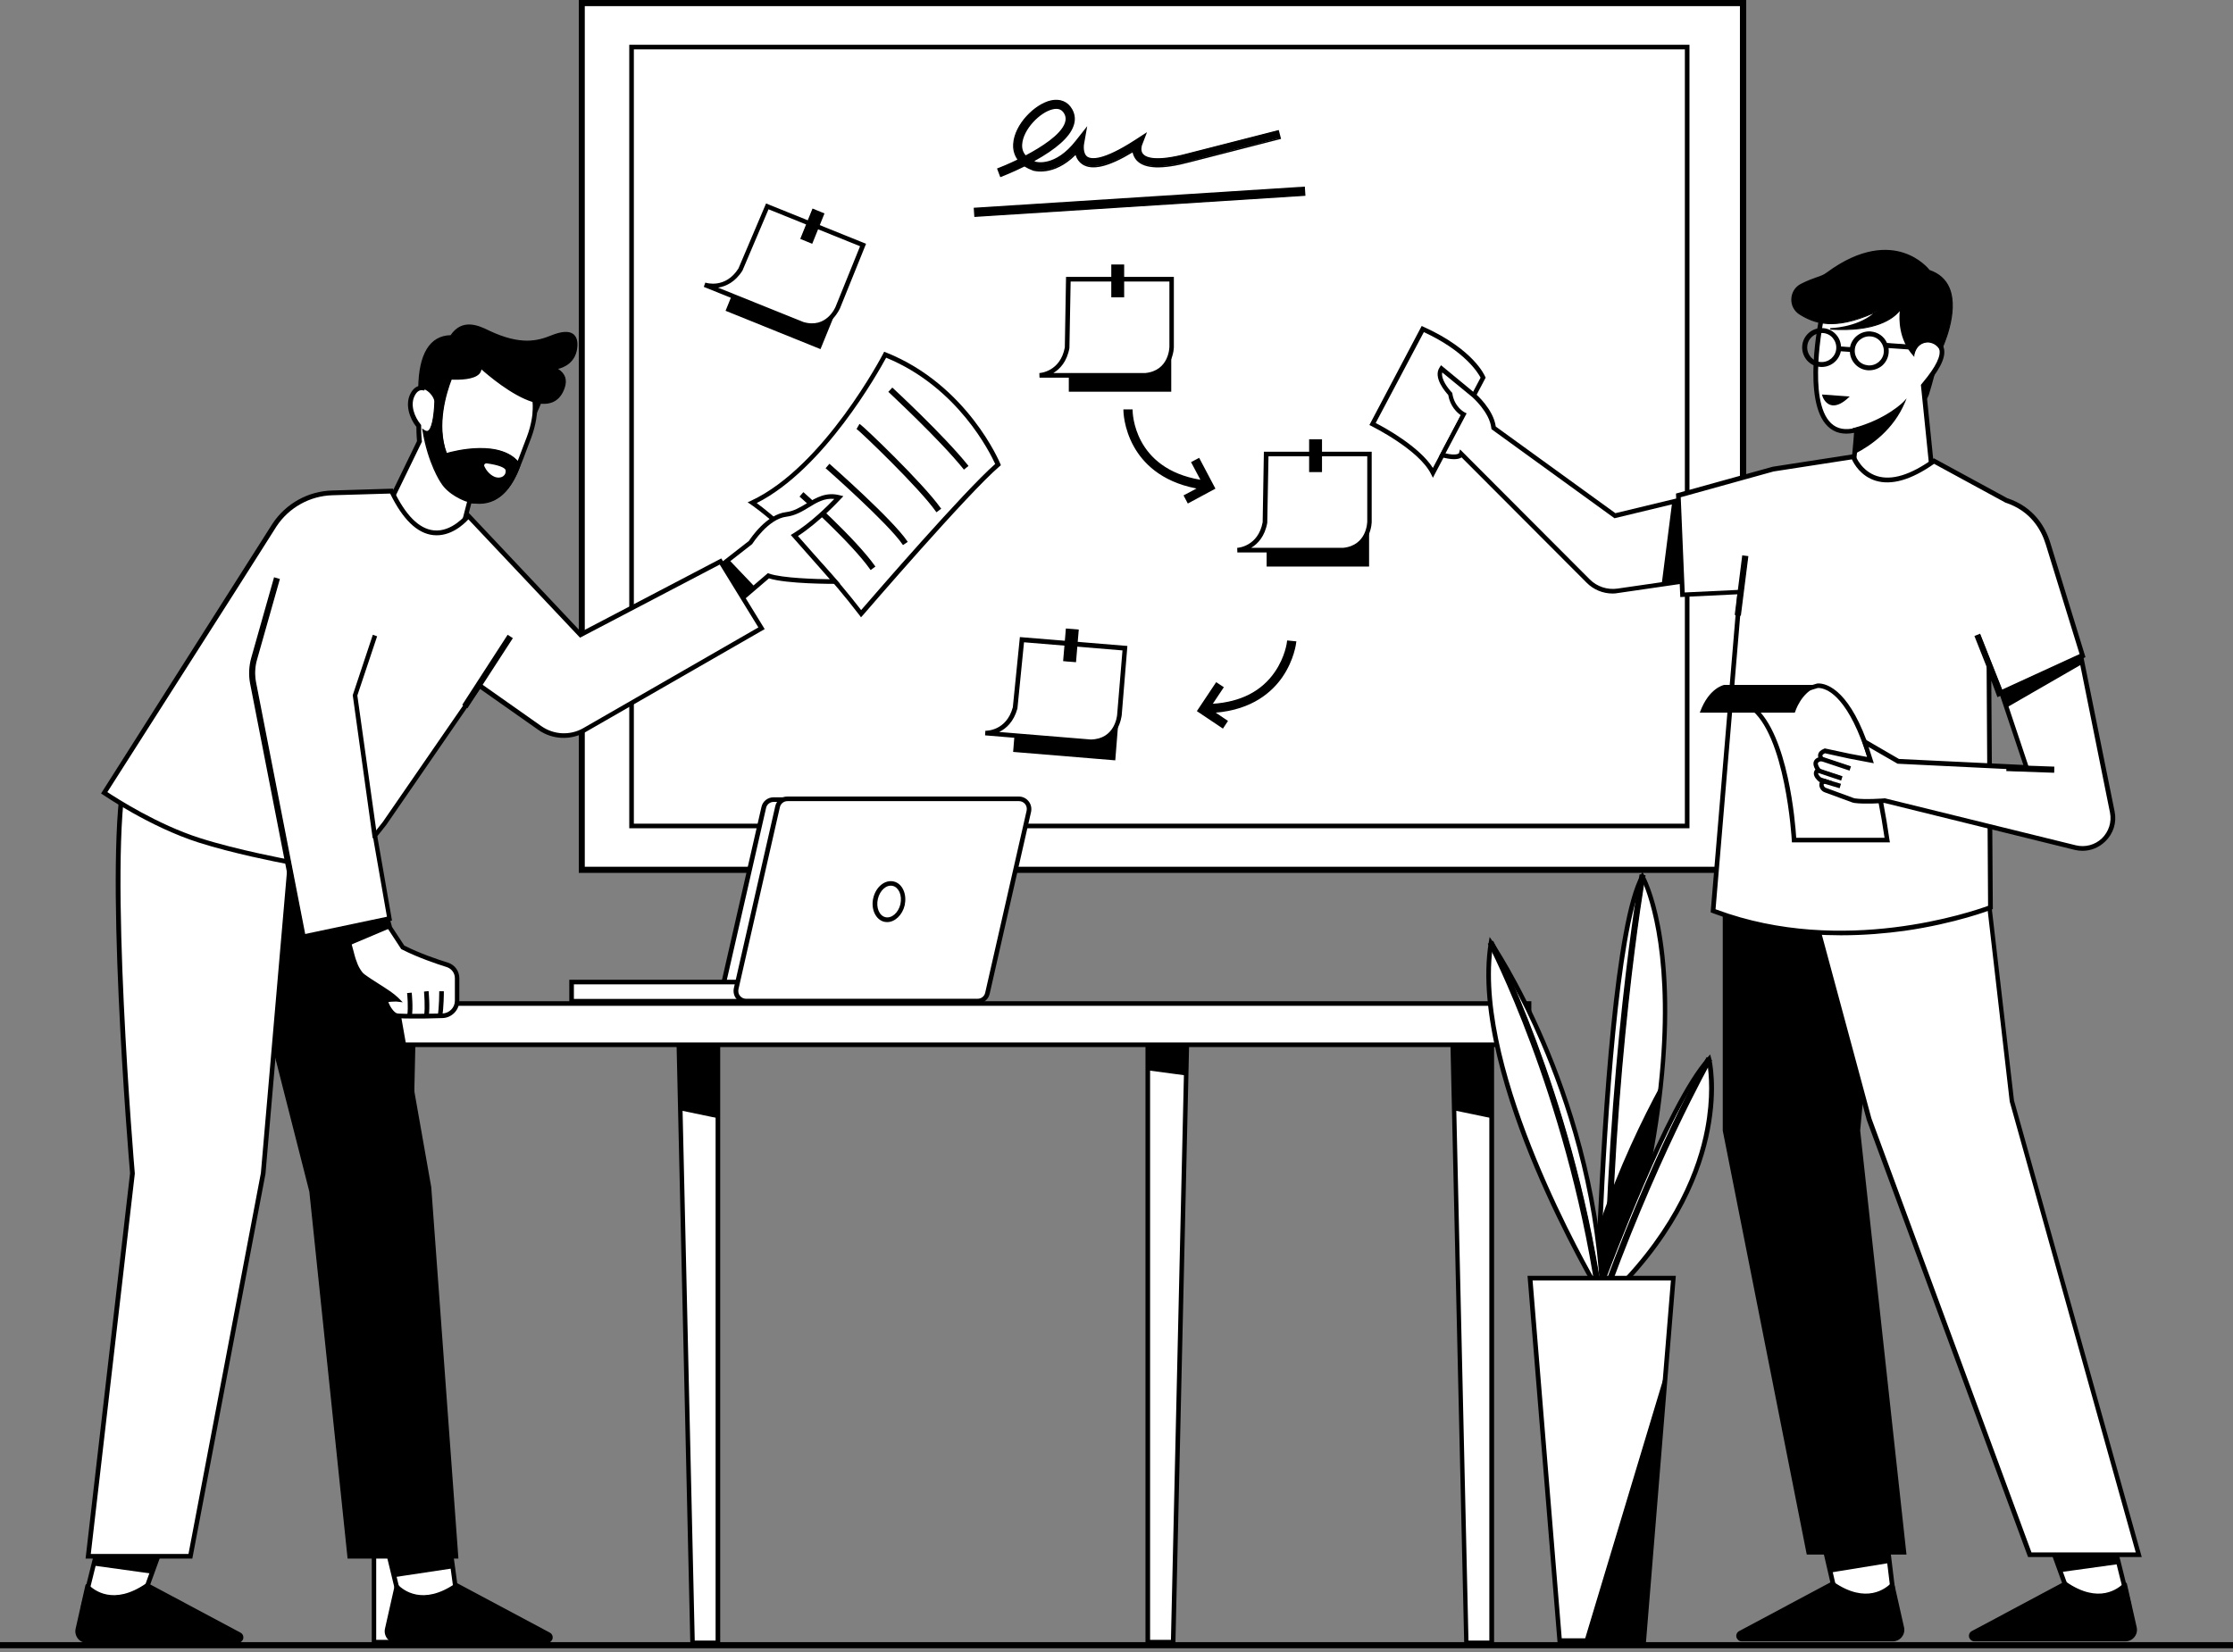 <svg width="450" height="333" viewBox="0 0 450 333" fill="none" xmlns="http://www.w3.org/2000/svg">
<rect x="0" y="0" width="450" height="333" fill="#808080" stroke="none"/>
<path d="M351.253 0.618H117.229V175.333H351.253V0.618Z" fill="white"/>
<path d="M351.748 175.797H116.796V0.155H351.748V175.797ZM117.692 174.87H350.79V1.082H117.692V174.87Z" fill="black"/>
<path d="M351.439 175.488H117.105V0.464H351.439V175.488ZM117.383 175.179H351.099V0.773H117.383V175.179Z" fill="white"/>
<path d="M351.903 175.951H116.642V0H351.903V175.951ZM117.847 174.715H350.635V1.236H117.847V174.715Z" fill="black"/>
<path d="M340.004 9.457H127.273V166.463H340.004V9.457Z" fill="white"/>
<path d="M340.467 166.957H126.81V9.025H340.467V166.957ZM127.737 166.03H339.54V9.952H127.737V166.03Z" fill="black"/>
<path d="M201.666 35.481L201.109 34.028C202.098 33.657 203.613 33.008 205.251 32.205C204.386 31.061 204.262 29.825 204.293 28.991C204.509 25.096 208.558 21.078 211.772 20.337C213.596 19.935 215.11 20.553 215.945 22.037C216.532 23.087 216.625 24.2 216.192 25.375C215.203 28.063 211.525 30.598 208.094 32.452C208.28 32.545 208.496 32.638 208.712 32.699C208.991 32.792 212.761 33.75 216.934 28.434L218.85 25.993L218.293 29.052C218.293 29.083 217.984 30.969 219.066 31.679C219.901 32.236 222.311 32.545 228.864 28.28L230.842 26.982L229.976 29.207C229.976 29.207 229.543 30.381 230.254 31.123C230.903 31.834 232.912 32.73 239.372 31L257.576 26.333L257.947 27.816L239.743 32.483C234.149 33.967 230.656 33.874 229.08 32.112C228.585 31.556 228.369 30.938 228.307 30.381C223.393 33.379 220.055 34.183 218.139 32.916C217.335 32.39 216.964 31.587 216.779 30.845C212.328 35.419 208.372 34.214 208.187 34.152C207.476 33.905 206.92 33.596 206.425 33.286C203.953 34.615 201.882 35.419 201.666 35.481ZM212.854 21.789C212.638 21.789 212.39 21.82 212.112 21.882C209.516 22.469 206.024 25.993 205.838 29.114C205.776 30.072 206.054 30.876 206.673 31.525C210.165 29.701 213.874 27.229 214.739 24.911C215.017 24.169 214.956 23.489 214.585 22.84C214.214 22.129 213.627 21.789 212.854 21.789Z" fill="black"/>
<path d="M201.573 35.697L200.924 33.966L201.078 33.905C201.635 33.688 203.118 33.101 205.034 32.174C204.231 31.03 204.107 29.825 204.169 29.021C204.416 25.065 208.496 20.986 211.741 20.244C213.626 19.811 215.203 20.46 216.068 22.006C216.686 23.087 216.779 24.262 216.315 25.467C215.512 27.692 212.854 30.041 208.434 32.483C208.527 32.514 208.65 32.576 208.743 32.606C208.898 32.637 212.637 33.657 216.779 28.372L219.097 25.436L218.448 29.114C218.448 29.145 218.17 30.907 219.128 31.587C219.931 32.112 222.28 32.39 228.771 28.187L231.15 26.642L230.131 29.299C230.131 29.299 229.76 30.381 230.378 31.061C230.996 31.741 232.974 32.606 239.341 30.907L257.699 26.209L258.163 28.001L239.835 32.699C234.179 34.214 230.625 34.09 229.018 32.297C228.616 31.834 228.369 31.308 228.245 30.721C223.393 33.657 220.086 34.43 218.108 33.132C217.459 32.699 216.995 32.05 216.748 31.247C212.297 35.666 208.341 34.43 208.187 34.399C207.538 34.152 206.951 33.874 206.456 33.565C203.953 34.801 201.944 35.574 201.727 35.666L201.573 35.697ZM201.326 34.121L201.758 35.264C202.315 35.048 204.169 34.306 206.394 33.194L206.487 33.163L206.549 33.225C207.043 33.565 207.63 33.843 208.28 34.09C208.434 34.152 212.328 35.326 216.717 30.845L216.902 30.628L216.964 30.907C217.181 31.772 217.613 32.452 218.262 32.885C220.117 34.121 223.393 33.286 228.245 30.35L228.462 30.227L228.492 30.474C228.554 31.123 228.802 31.679 229.234 32.112C230.749 33.812 234.179 33.905 239.743 32.421L257.792 27.816L257.483 26.611L239.433 31.216C232.912 32.947 230.841 32.019 230.161 31.277C229.389 30.443 229.852 29.207 229.852 29.176L230.532 27.414L228.925 28.434C222.28 32.73 219.839 32.421 218.942 31.834C217.768 31.061 218.108 29.083 218.108 29.052L218.541 26.611L216.995 28.558C212.792 33.905 209.021 33.008 208.62 32.885C208.403 32.792 208.187 32.73 207.97 32.637L207.692 32.514L207.97 32.359C212.421 29.948 215.203 27.507 215.975 25.343C216.377 24.231 216.315 23.149 215.728 22.129C214.924 20.707 213.472 20.089 211.741 20.491C208.589 21.202 204.633 25.158 204.385 28.991C204.324 29.794 204.447 30.999 205.313 32.081L205.436 32.236L205.251 32.328C203.458 33.286 201.975 33.874 201.326 34.121ZM206.642 31.71L206.549 31.617C205.931 30.938 205.622 30.103 205.683 29.114C205.869 25.962 209.423 22.346 212.081 21.727C213.317 21.449 214.183 21.789 214.708 22.747C215.079 23.427 215.141 24.138 214.863 24.942C213.966 27.445 209.948 29.98 206.734 31.648L206.642 31.71ZM212.854 21.944C212.637 21.944 212.39 21.975 212.143 22.037C209.578 22.624 206.178 26.085 205.992 29.114C205.931 29.979 206.178 30.721 206.703 31.308C209.856 29.64 213.719 27.198 214.585 24.818C214.832 24.138 214.801 23.489 214.461 22.902C214.09 22.253 213.565 21.944 212.854 21.944Z" fill="black"/>
<path d="M262.86 37.826L196.42 42.052L196.518 43.594L262.958 39.368L262.86 37.826Z" fill="black"/>
<path d="M196.35 43.733L196.226 41.878L262.953 37.613L263.077 39.468L196.35 43.733ZM196.535 42.188L196.628 43.424L262.737 39.22L262.644 37.984L196.535 42.188Z" fill="black"/>
<path d="M215.542 72.507V78.812H235.879V67.438L216.995 67.685L215.542 72.507Z" fill="black"/>
<path d="M236.033 78.966H215.388V72.476L216.871 67.531L236.033 67.283V78.966ZM215.697 78.657H235.724V67.593L217.118 67.84L215.697 72.538V78.657Z" fill="black"/>
<path d="M215.295 56.281H236.126V69.849C236.126 69.849 236.126 75.165 230.81 75.659H209.516C209.516 75.659 214.121 75.412 215.079 70.096L215.295 56.281Z" fill="white"/>
<path d="M230.81 76.123H209.485L209.454 75.196C209.639 75.196 213.688 74.886 214.584 70.034L214.831 55.817H236.559V69.849C236.59 69.911 236.528 75.597 230.81 76.123ZM212.266 75.196H230.779C235.601 74.732 235.662 70.034 235.662 69.849V56.744H215.759L215.511 70.158C215.017 72.909 213.595 74.392 212.266 75.196Z" fill="black"/>
<path d="M226.39 53.468H224.103V59.773H226.39V53.468Z" fill="black"/>
<path d="M226.545 59.928H223.949V53.314H226.545V59.928ZM224.258 59.619H226.236V53.623H224.258V59.619Z" fill="black"/>
<path d="M255.412 107.74V114.045H275.748V102.672L256.864 102.919L255.412 107.74Z" fill="black"/>
<path d="M275.903 114.2H255.257V107.709L256.741 102.764L275.903 102.517V114.2ZM255.566 113.891H275.594V102.826L256.988 103.073L255.566 107.771V113.891Z" fill="black"/>
<path d="M255.165 91.514H275.996V105.082C275.996 105.082 275.996 110.398 270.68 110.893H249.385C249.385 110.893 253.99 110.646 254.948 105.33L255.165 91.514Z" fill="white"/>
<path d="M270.68 111.356H249.354L249.323 110.429C249.509 110.429 253.557 110.12 254.454 105.268L254.701 91.051H276.428V105.082C276.459 105.144 276.397 110.831 270.68 111.356ZM252.136 110.429H270.649C275.47 109.966 275.532 105.268 275.532 105.082V91.978H255.628L255.381 105.391C254.886 108.142 253.465 109.626 252.136 110.429Z" fill="black"/>
<path d="M266.26 88.702H263.973V95.007H266.26V88.702Z" fill="black"/>
<path d="M266.414 95.161H263.818V88.547H266.414V95.161ZM264.127 94.852H266.105V88.856H264.127V94.852Z" fill="black"/>
<path d="M148.753 56.714L146.404 62.555L165.257 70.158L169.522 59.619L151.937 52.758L148.753 56.714Z" fill="black"/>
<path d="M165.35 70.374L146.219 62.648L148.66 56.621L151.906 52.572L169.77 59.526L165.35 70.374ZM146.62 62.462L165.195 69.972L169.337 59.711L151.998 52.974L148.908 56.806L146.62 62.462Z" fill="black"/>
<path d="M154.626 41.569L173.942 49.358L168.873 61.937C168.873 61.937 166.864 66.882 161.765 65.337L142.016 57.363C142.016 57.363 146.373 58.846 149.279 54.272L154.626 41.569Z" fill="white"/>
<path d="M163.65 66.109C163.032 66.109 162.352 66.016 161.61 65.8H161.579L141.83 57.826L142.139 56.961C142.294 57.023 146.188 58.259 148.815 54.117L154.378 41.013L174.529 49.141L169.275 62.153C169.244 62.184 167.606 66.109 163.65 66.109ZM161.889 64.904C166.524 66.294 168.348 61.968 168.41 61.782L173.324 49.636L154.873 42.187L149.619 54.55C148.135 56.899 146.25 57.733 144.704 57.981L161.889 64.904Z" fill="black"/>
<path d="M163.768 42.247L161.407 48.093L163.528 48.95L165.889 43.104L163.768 42.247Z" fill="black"/>
<path d="M163.681 49.142L161.271 48.153L163.743 42.033L166.154 43.022L163.681 49.142ZM161.672 47.998L163.496 48.74L165.752 43.176L163.928 42.435L161.672 47.998Z" fill="black"/>
<path d="M204.849 145.137L204.324 151.411L224.598 153.08L225.526 141.738L206.704 140.439L204.849 145.137Z" fill="black"/>
<path d="M224.753 153.266L204.169 151.566L204.694 145.106L206.58 140.285L225.68 141.614L224.753 153.266ZM204.509 151.288L224.474 152.926L225.371 141.892L206.796 140.594L205.003 145.168L204.509 151.288Z" fill="black"/>
<path d="M205.93 128.973L226.668 130.673L225.556 144.179C225.556 144.179 225.123 149.495 219.776 149.526L198.543 147.764C198.543 147.764 203.149 147.888 204.539 142.665L205.93 128.973Z" fill="white"/>
<path d="M219.776 149.99L198.513 148.228L198.574 147.301C198.76 147.301 202.809 147.363 204.107 142.572L205.528 128.417L227.194 130.209L226.05 144.179C226.02 144.272 225.494 149.959 219.776 149.99ZM201.356 147.548L219.807 149.062C224.66 149.001 225.092 144.334 225.123 144.148L226.205 131.106L206.363 129.468L205.034 142.819C204.292 145.508 202.747 146.868 201.356 147.548Z" fill="black"/>
<path d="M214.908 126.896L214.391 133.18L216.67 133.368L217.188 127.084L214.908 126.896Z" fill="black"/>
<path d="M216.84 133.485L214.244 133.269L214.8 126.686L217.397 126.902L216.84 133.485ZM214.584 132.991L216.562 133.146L217.057 127.181L215.079 127.026L214.584 132.991Z" fill="black"/>
<path d="M241.597 92.503L240.237 93.214L242.184 96.892C228.307 94.728 228.091 83.138 228.091 82.644H226.545C226.545 82.799 226.576 86.198 228.616 89.907C230.409 93.121 234.087 97.077 241.597 98.376L238.723 99.921L239.464 101.281L244.78 98.437L241.597 92.503Z" fill="black"/>
<path d="M239.371 101.497L238.506 99.859L241.133 98.468C233.808 97.078 230.223 93.121 228.492 90C226.421 86.291 226.391 82.83 226.391 82.675V82.52H228.245V82.675C228.245 83.169 228.431 94.451 241.906 96.707L240.02 93.152L241.658 92.287L244.935 98.499L239.371 101.497ZM238.908 99.983L239.495 101.064L244.533 98.376L241.535 92.72L240.453 93.307L242.462 97.108L242.153 97.047C228.832 94.976 227.998 84.282 227.936 82.799H226.7C226.731 83.51 226.947 86.569 228.74 89.814C230.47 92.936 234.086 96.923 241.597 98.19L242.029 98.252L238.908 99.983Z" fill="black"/>
<path d="M261.068 129.406L259.522 129.251C259.522 129.282 259.182 132.404 257.019 135.525C254.268 139.512 249.91 141.707 244.1 142.016L246.418 138.554L245.12 137.689L241.411 143.283L246.418 146.621L247.283 145.323L244.564 143.499C252.167 142.974 256.215 139.389 258.317 136.391C260.697 132.96 261.037 129.56 261.068 129.406Z" fill="black"/>
<path d="M246.449 146.868L241.195 143.345L245.089 137.503L246.634 138.523L244.409 141.861C250.034 141.49 254.237 139.327 256.895 135.463C259.028 132.373 259.368 129.375 259.368 129.251L259.399 129.097L261.253 129.282L261.222 129.437C261.222 129.591 260.821 133.022 258.41 136.514C256.37 139.45 252.414 143.036 244.996 143.654L247.469 145.323L246.449 146.868ZM241.597 143.252L246.356 146.435L247.036 145.415L244.069 143.437L244.533 143.406C252.105 142.881 256.123 139.296 258.163 136.36C260.295 133.3 260.79 130.302 260.882 129.591L259.646 129.468C259.553 130.148 259.059 132.898 257.112 135.68C254.33 139.698 249.941 141.923 244.069 142.232L243.76 142.263L246.14 138.678L245.12 137.998L241.597 143.252Z" fill="black"/>
<path d="M428.953 323.098H417.517L415.199 316.731L410.532 303.843L424.131 303.657L426.975 315.093L428.953 323.098Z" fill="white"/>
<path d="M429.54 323.561H417.177L409.883 303.41L424.471 303.194L429.54 323.561ZM417.826 322.634H428.365L423.76 304.152L411.181 304.337L417.826 322.634Z" fill="black"/>
<path d="M426.975 315.093L415.199 316.731L410.532 303.843L424.131 303.657L426.975 315.093Z" fill="black"/>
<path d="M415.106 316.916L410.316 303.719L424.255 303.534L427.16 315.247L415.106 316.916ZM410.78 303.997L415.323 316.545L426.789 314.938L424.007 303.781L410.78 303.997Z" fill="black"/>
<path d="M428.148 319.172C427.159 320.223 423.08 323.654 416.311 318.956C416.249 318.925 416.188 318.894 416.126 318.956L397.489 328.908C396.624 329.372 396.964 330.701 397.922 330.701H428.334C429.725 330.701 430.776 329.402 430.466 328.043L428.488 319.265C428.427 319.111 428.241 319.049 428.148 319.172Z" fill="black"/>
<path d="M428.303 330.855H397.891C397.304 330.855 396.933 330.422 396.809 330.021C396.717 329.619 396.84 329.062 397.366 328.784L416.002 318.832C416.126 318.771 416.25 318.771 416.373 318.863C422.987 323.437 426.943 320.192 428.025 319.08C428.118 318.987 428.241 318.956 428.365 318.987C428.489 319.018 428.581 319.111 428.612 319.234L430.59 328.012C430.745 328.723 430.59 329.433 430.127 329.99C429.694 330.546 429.014 330.855 428.303 330.855ZM416.188 319.08C416.188 319.08 416.157 319.08 416.188 319.08L397.52 329.032C397.119 329.248 397.057 329.65 397.118 329.928C397.18 330.206 397.428 330.515 397.891 330.515H428.303C428.921 330.515 429.509 330.237 429.879 329.742C430.281 329.248 430.405 328.63 430.281 328.012L428.303 319.234C428.303 319.203 428.272 319.203 428.272 319.203H428.241C427.129 320.44 423.018 323.808 416.188 319.08Z" fill="black"/>
<path d="M381.758 323.097H370.292L368.839 316.823L365.811 303.688L379.379 303.503L380.769 314.876L381.758 323.097Z" fill="white"/>
<path d="M382.283 323.561H369.921L365.223 303.255L379.811 303.039L382.283 323.561ZM370.663 322.634H381.233L378.977 303.997L366.398 304.183L370.663 322.634Z" fill="black"/>
<path d="M380.769 314.876L368.839 316.823L365.81 303.688L379.378 303.503L380.769 314.876Z" fill="black"/>
<path d="M368.715 317.009L365.594 303.534L379.502 303.348L380.893 315.031L368.715 317.009ZM365.996 303.843L368.963 316.669L380.583 314.753L379.255 303.657L365.996 303.843Z" fill="black"/>
<path d="M381.263 319.172C380.274 320.223 376.195 323.654 369.426 318.956C369.364 318.925 369.303 318.894 369.241 318.956L350.604 328.908C349.739 329.372 350.079 330.701 351.037 330.701H381.449C382.84 330.701 383.89 329.402 383.581 328.043L381.603 319.265C381.542 319.111 381.356 319.049 381.263 319.172Z" fill="black"/>
<path d="M381.418 330.855H351.006C350.419 330.855 350.048 330.422 349.924 330.021C349.831 329.619 349.955 329.062 350.48 328.784L369.117 318.832C369.241 318.771 369.364 318.771 369.488 318.863C376.102 323.437 380.058 320.192 381.14 319.08C381.233 318.987 381.356 318.956 381.48 318.987C381.603 319.018 381.696 319.111 381.727 319.234L383.705 328.012C383.86 328.723 383.705 329.433 383.241 329.99C382.809 330.546 382.129 330.855 381.418 330.855ZM369.303 319.08C369.303 319.08 369.272 319.08 369.303 319.08L350.635 329.032C350.233 329.248 350.171 329.65 350.233 329.928C350.295 330.206 350.542 330.515 351.006 330.515H381.418C382.036 330.515 382.623 330.237 382.994 329.742C383.396 329.248 383.52 328.63 383.396 328.012L381.418 319.234C381.418 319.203 381.387 319.203 381.387 319.203H381.356C380.243 320.44 376.133 323.808 369.303 319.08Z" fill="black"/>
<path d="M288.791 95.285L298.897 76.123C298.897 76.123 296.765 70.869 286.72 66.326L276.614 85.488C276.614 85.488 286.195 90.155 288.791 95.285Z" fill="white"/>
<path d="M288.76 96.305L288.358 95.501C285.886 90.587 276.49 85.951 276.398 85.889L275.965 85.673L286.504 65.707L286.906 65.893C297.012 70.467 299.207 75.721 299.299 75.938L299.392 76.123L288.76 96.305ZM277.232 85.271C279.056 86.199 286.009 90 288.76 94.327L298.372 76.123C297.878 75.196 295.281 70.807 286.937 66.944L277.232 85.271Z" fill="black"/>
<path d="M390.227 73.403C390.227 73.403 389.361 77.081 388.558 79.523C387.754 81.964 385.344 81.161 385.344 81.161L385.158 74.918L390.227 73.403Z" fill="black"/>
<path d="M386.209 81.439C385.684 81.439 385.282 81.315 385.282 81.315L385.189 81.284L384.973 74.825L390.443 73.187L390.381 73.434C390.381 73.465 389.485 77.143 388.712 79.553C388.187 81.13 387.043 81.439 386.209 81.439ZM385.498 81.037C385.962 81.161 387.785 81.47 388.434 79.461C389.083 77.421 389.825 74.485 390.041 73.619L385.313 75.041L385.498 81.037Z" fill="black"/>
<path d="M387.599 77.761L390.165 102.981L372.61 101.93C373.073 97.82 373.475 94.234 373.784 91.36C373.939 89.753 374.062 88.362 374.124 87.188C374.124 87.033 374.155 86.909 374.155 86.786V86.724C361.576 90 367.201 63.73 367.201 63.73C367.201 63.73 369.766 57.054 380.089 56.157C390.412 55.261 388.959 68.551 388.959 68.551C394.924 69.818 388.032 77.143 387.599 77.761Z" fill="white"/>
<path d="M390.69 103.444L372.085 102.332L372.363 99.736C372.734 96.46 373.043 93.647 373.29 91.267C373.444 89.567 373.568 88.3 373.63 87.249C371.466 87.682 369.674 87.249 368.345 85.951C363.06 80.914 366.552 64.286 366.707 63.575L366.738 63.513C366.861 63.235 369.519 56.559 379.997 55.663C382.747 55.416 384.942 56.127 386.549 57.765C389.64 60.948 389.516 66.573 389.392 68.149C390.598 68.489 391.37 69.107 391.679 70.004C392.452 72.26 390.103 75.443 388.249 77.668C388.187 77.73 388.125 77.823 388.094 77.854L390.69 103.444ZM373.105 101.467L389.64 102.456L387.105 77.607L387.198 77.452C387.229 77.39 387.352 77.267 387.507 77.081C390.134 73.929 391.247 71.672 390.783 70.313C390.567 69.664 389.887 69.2 388.805 68.953L388.403 68.86L388.434 68.458C388.434 68.396 389.114 61.721 385.869 58.414C384.478 56.992 382.531 56.374 380.059 56.59C370.539 57.425 367.788 63.359 367.603 63.822C367.418 64.749 364.203 80.728 368.994 85.302C370.23 86.477 371.868 86.786 374.001 86.23L374.588 86.075V86.755C374.588 86.909 374.588 87.064 374.557 87.188C374.495 88.269 374.372 89.598 374.217 91.36C373.97 93.74 373.661 96.583 373.29 99.859L373.105 101.467Z" fill="black"/>
<path d="M388.836 54.581C388.836 54.581 381.696 45.124 368.221 55.107C366.954 56.034 365.748 55.972 363.029 57.363C360.68 58.568 360.494 61.906 362.75 63.297C366.119 65.398 370.168 66.511 378.327 62.71C374.804 66.264 368.87 66.326 368.87 66.326C380.707 67.098 382.932 62.277 383.087 62.184C383.087 62.184 382.036 67.562 385.683 71.642C385.683 71.642 385.868 70.313 386.796 69.571C387.97 68.582 390.041 68.582 391.184 70.622C391.184 70.56 397.551 57.455 388.836 54.581Z" fill="black"/>
<path d="M385.776 71.951L385.56 71.703C382.593 68.427 382.685 64.255 382.84 62.709C381.573 64.286 377.988 67.036 368.839 66.449V66.14C368.901 66.14 374.001 66.047 377.462 63.235C369.705 66.635 365.749 65.337 362.658 63.42C361.576 62.74 360.927 61.566 360.989 60.237C361.051 58.939 361.762 57.795 362.936 57.208C364.265 56.528 365.254 56.188 366.027 55.91C366.861 55.632 367.479 55.416 368.097 54.952C375.113 49.76 380.398 49.914 383.582 50.934C386.858 51.985 388.619 54.117 388.867 54.426C390.783 55.076 392.143 56.281 392.885 58.012C394.955 62.926 391.432 70.312 391.277 70.622L391.154 70.9L390.999 70.653C390.381 69.54 389.547 69.2 388.959 69.076C388.218 68.953 387.414 69.138 386.827 69.633C385.961 70.344 385.776 71.611 385.776 71.611V71.951ZM383.304 61.844L383.242 62.184C383.242 62.246 382.284 67.346 385.622 71.271C385.745 70.807 386.054 69.973 386.734 69.416C387.383 68.86 388.279 68.644 389.114 68.798C389.701 68.891 390.536 69.262 391.216 70.282C391.834 68.922 394.492 62.462 392.699 58.197C391.988 56.528 390.69 55.385 388.836 54.767H388.805L388.774 54.736C388.743 54.705 386.981 52.387 383.582 51.305C380.46 50.316 375.268 50.192 368.376 55.292C367.696 55.786 367.047 56.003 366.212 56.312C365.439 56.59 364.481 56.899 363.152 57.579C362.102 58.135 361.422 59.155 361.36 60.361C361.298 61.535 361.885 62.617 362.874 63.266C366.027 65.213 370.045 66.511 378.297 62.648L379.069 62.277L378.451 62.895C376.257 65.089 373.135 65.955 371.064 66.326C379.162 66.387 382.005 63.575 382.871 62.277C382.933 62.184 382.964 62.153 382.994 62.122L383.304 61.844Z" fill="black"/>
<path d="M385.405 69.602L380.182 69.231C379.657 67.964 378.421 67.037 376.968 66.913C374.99 66.789 373.29 68.18 372.981 70.096L370.879 69.942C370.848 67.995 369.334 66.388 367.356 66.264C365.285 66.109 363.462 67.686 363.338 69.787C363.184 71.858 364.76 73.681 366.861 73.805C368.839 73.929 370.539 72.538 370.848 70.622L372.95 70.776C372.981 72.723 374.495 74.331 376.473 74.454C378.544 74.609 380.368 73.032 380.491 70.931C380.522 70.591 380.491 70.251 380.429 69.911L385.374 70.251L385.405 69.602ZM366.892 73.156C365.192 73.032 363.894 71.549 364.018 69.849C364.142 68.149 365.625 66.851 367.325 66.975C369.025 67.098 370.323 68.582 370.199 70.282C370.076 71.982 368.592 73.249 366.892 73.156ZM376.504 73.805C374.804 73.681 373.506 72.198 373.63 70.498C373.754 68.798 375.237 67.5 376.937 67.624C378.637 67.747 379.935 69.231 379.811 70.931C379.688 72.631 378.204 73.929 376.504 73.805Z" fill="black"/>
<path d="M376.72 74.639C376.628 74.639 376.535 74.639 376.442 74.639C374.464 74.516 372.888 72.909 372.795 70.931L370.972 70.807C370.601 72.723 368.808 74.114 366.83 73.96C365.78 73.898 364.822 73.403 364.142 72.631C363.462 71.827 363.122 70.838 363.183 69.787C363.245 68.736 363.74 67.778 364.512 67.098C365.285 66.418 366.305 66.078 367.356 66.14C369.334 66.264 370.91 67.871 371.003 69.849L372.826 69.973C373.197 68.056 374.99 66.666 376.968 66.82C378.42 66.913 379.687 67.809 380.275 69.138L385.56 69.509L385.498 70.498L380.584 70.158C380.615 70.436 380.646 70.745 380.615 71.023C380.553 72.074 380.058 73.032 379.286 73.712C378.575 74.3 377.648 74.639 376.72 74.639ZM370.694 70.498L373.074 70.653V70.807C373.104 72.662 374.588 74.207 376.442 74.331C377.4 74.392 378.328 74.083 379.069 73.434C379.811 72.785 380.244 71.92 380.306 70.962C380.337 70.653 380.306 70.313 380.244 69.973L380.213 69.787L385.22 70.127L385.251 69.756L380.089 69.416L380.058 69.324C379.533 68.056 378.328 67.222 376.968 67.129C375.113 67.006 373.444 68.335 373.135 70.158L373.104 70.313L370.725 70.158V70.004C370.694 68.149 369.21 66.604 367.356 66.48C366.398 66.418 365.471 66.727 364.729 67.376C363.987 68.025 363.554 68.891 363.492 69.849C363.431 70.807 363.74 71.734 364.389 72.476C365.038 73.218 365.903 73.65 366.861 73.712C368.716 73.836 370.385 72.507 370.694 70.683V70.498ZM376.72 73.96C376.659 73.96 376.566 73.96 376.504 73.96C375.639 73.898 374.835 73.496 374.279 72.847C373.723 72.198 373.413 71.363 373.475 70.498C373.537 69.633 373.939 68.829 374.588 68.273C375.237 67.716 376.071 67.407 376.937 67.469C377.802 67.531 378.606 67.933 379.162 68.582C379.718 69.231 380.027 70.065 379.966 70.931C379.904 71.796 379.502 72.6 378.853 73.156C378.235 73.681 377.493 73.96 376.72 73.96ZM376.504 73.65C377.277 73.712 378.05 73.434 378.637 72.94C379.224 72.414 379.595 71.703 379.626 70.931C379.687 70.158 379.409 69.385 378.915 68.798C378.42 68.211 377.679 67.84 376.906 67.809C376.133 67.747 375.361 68.025 374.773 68.52C374.186 69.014 373.815 69.756 373.784 70.529C373.723 71.302 374.001 72.074 374.495 72.662C374.99 73.249 375.732 73.589 376.504 73.65ZM367.108 73.311C367.047 73.311 366.954 73.311 366.892 73.311C366.027 73.249 365.223 72.847 364.667 72.198C364.111 71.549 363.801 70.714 363.863 69.849C363.925 68.984 364.327 68.18 364.976 67.624C365.625 67.067 366.459 66.758 367.325 66.82C368.19 66.882 368.994 67.284 369.55 67.933C370.107 68.582 370.415 69.416 370.354 70.282C370.292 71.147 369.89 71.951 369.241 72.507C368.623 73.032 367.881 73.311 367.108 73.311ZM367.108 67.129C366.398 67.129 365.718 67.376 365.192 67.84C364.605 68.365 364.234 69.076 364.203 69.849C364.141 70.622 364.42 71.394 364.914 71.982C365.44 72.569 366.15 72.94 366.923 72.971C367.696 73.032 368.468 72.754 369.056 72.26C369.643 71.734 370.014 71.023 370.045 70.251C370.106 69.478 369.828 68.706 369.334 68.118C368.839 67.531 368.098 67.16 367.325 67.129C367.232 67.129 367.17 67.129 367.108 67.129Z" fill="black"/>
<path d="M383.705 81.068C381.294 86.786 376.627 89.846 373.753 91.329C373.908 89.722 374.031 88.331 374.093 87.157C374.124 87.033 373.506 86.57 373.506 86.446C380.151 84.684 383.581 81.223 383.705 81.068Z" fill="black"/>
<path d="M373.568 91.607L373.599 91.329C373.784 89.567 373.877 88.238 373.939 87.188C373.908 87.126 373.753 87.002 373.692 86.909C373.475 86.693 373.352 86.569 373.352 86.446V86.322L373.475 86.291C380.151 84.53 383.582 81.006 383.613 80.975L384.231 80.295L383.891 81.13C381.573 86.6 377.153 89.753 373.846 91.453L373.568 91.607ZM373.753 86.538C373.784 86.569 373.846 86.631 373.908 86.662C374.155 86.909 374.279 87.033 374.248 87.188C374.186 88.177 374.093 89.413 373.939 91.051C377.029 89.413 380.986 86.538 383.273 81.686C382.067 82.737 378.853 85.148 373.753 86.538Z" fill="black"/>
<path d="M347.297 170.635V227.875L364.234 313.208H384.014L374.68 227.875L379.718 174.252L347.297 170.635Z" fill="black"/>
<path d="M384.2 313.362H364.111L364.08 313.238L347.174 227.905V170.45L379.904 174.097L374.866 227.874L384.2 313.362ZM364.358 313.053H383.86L374.526 227.874V227.843L379.564 174.344L347.483 170.79V227.874L364.358 313.053Z" fill="black"/>
<path d="M354.745 114.911L335.027 117.785L325.971 119.114C323.808 119.423 321.614 118.712 320.037 117.136L294.508 91.515C294.508 91.515 294.261 92.689 290.676 91.731L295.003 83.541C295.003 83.541 292.747 82.397 292.314 79.399C292.314 79.399 289.223 76.247 290.522 74.331L297.043 79.677C297.043 79.677 300.69 82.83 301.061 86.26L325.477 103.97L337.16 101.127L348.595 98.376L354.745 114.911Z" fill="white"/>
<path d="M324.983 119.64C323.035 119.64 321.119 118.867 319.728 117.445L294.54 92.195C294.509 92.225 294.478 92.225 294.447 92.256C293.705 92.689 292.407 92.658 290.553 92.164L289.996 92.009L294.385 83.695C293.674 83.201 292.252 81.964 291.851 79.615C291.294 78.997 288.729 76.092 290.12 74.052L290.398 73.62L297.29 79.306C297.445 79.43 300.968 82.521 301.432 85.982L325.539 103.444L348.843 97.82L355.333 115.282L326.002 119.547C325.693 119.609 325.323 119.64 324.983 119.64ZM294.231 90.587L320.378 116.796C321.83 118.249 323.901 118.929 325.91 118.651L354.097 114.571L348.286 98.932L325.354 104.464L300.566 86.508L300.535 86.291C300.195 83.077 296.703 80.048 296.672 80.017L290.645 75.072C290.336 76.432 291.882 78.379 292.562 79.09L292.654 79.183L292.685 79.337C293.087 82.057 295.127 83.108 295.127 83.108L295.559 83.324L291.294 91.391C293.458 91.885 293.952 91.422 294.014 91.36L294.231 90.587Z" fill="black"/>
<path d="M354.746 114.911L335.027 117.785L337.16 101.126L348.595 98.376L354.746 114.911Z" fill="black"/>
<path d="M334.842 117.97L337.005 101.003L348.657 98.19L354.931 115.034L334.842 117.97ZM337.283 101.25L335.182 117.6L354.498 114.787L348.472 98.561L337.283 101.25Z" fill="black"/>
<path d="M364.419 180.185L376.658 225.556L409.049 313.393H431.023L405.463 221.94L400.395 178.393L364.419 180.185Z" fill="white"/>
<path d="M431.61 313.856H408.709L408.585 313.547L376.164 225.68V225.649L363.771 179.722L400.766 177.867L400.827 178.3L405.865 221.817L431.61 313.856ZM409.389 312.929H430.405L405 222.033V222.002L400.024 178.856L365.038 180.618L377.122 225.402L409.389 312.929Z" fill="black"/>
<path d="M402.774 139.883L400.796 134.536L400.858 145.23L401.105 182.905C401.105 182.905 373.197 193.939 345.814 183.801C345.628 183.74 345.443 183.678 345.226 183.585L350.604 119.299L339.045 119.856L338.21 99.828L357.311 94.543L373.475 92.04C373.475 92.04 377.06 101.992 389.732 92.905L404.289 100.848C408.801 102.332 411.521 105.639 412.726 109.564L419.68 132.187L402.774 139.883Z" fill="white"/>
<path d="M371.003 188.53C363.276 188.53 354.437 187.479 345.628 184.234C345.443 184.172 345.257 184.08 345.041 184.018L344.732 183.894L350.11 119.794L338.613 120.35L337.747 99.488L357.249 94.08L373.815 91.514L373.939 91.885C373.939 91.916 375.113 94.976 378.266 95.965C381.264 96.892 385.034 95.718 389.485 92.534L389.732 92.38L404.505 100.416C409.945 102.208 412.232 106.319 413.19 109.44L420.268 132.466L402.527 140.532L401.291 137.194L401.6 183.245L401.291 183.369C401.229 183.4 394.152 186.15 383.798 187.634C380.151 188.128 375.793 188.53 371.003 188.53ZM345.721 183.276C345.814 183.307 345.876 183.338 345.968 183.369C371.404 192.795 397.582 183.709 400.642 182.596L400.333 131.909L403.053 139.296L419.124 131.971L412.263 109.718C411.367 106.813 409.234 102.981 404.135 101.312L404.073 101.281L389.763 93.492C385.158 96.738 381.171 97.881 377.957 96.892C374.99 95.965 373.63 93.523 373.197 92.596L357.404 95.038L338.705 100.23L339.509 119.423L351.13 118.867L345.721 183.276Z" fill="black"/>
<path d="M361.545 169.337C361.545 169.337 360.371 147.61 352.737 142.325L366.274 138.214C366.274 138.214 375.639 136.453 380.336 169.337H361.545Z" fill="white"/>
<path d="M380.862 169.801H361.113L361.082 169.368C361.082 169.152 359.845 147.826 352.49 142.727L351.686 142.17L366.181 137.782C366.243 137.782 367.634 137.534 369.581 138.925C373.073 141.429 377.833 148.723 380.769 169.275L380.862 169.801ZM361.978 168.874H379.78C376.751 148.135 371.806 141.707 369.117 139.729C367.603 138.616 366.49 138.678 366.336 138.678L353.695 142.51C360.34 148.197 361.793 165.783 361.978 168.874Z" fill="black"/>
<path d="M342.785 143.499H361.576C361.576 143.499 362.751 139.389 366.274 138.214H347.483C347.483 138.214 344.547 138.802 342.785 143.499Z" fill="black"/>
<path d="M361.669 143.654H342.538L342.63 143.438C344.392 138.709 347.328 138.091 347.452 138.06H367.232L366.336 138.369C362.936 139.512 361.762 143.499 361.731 143.561L361.669 143.654ZM343.001 143.345H361.452C361.669 142.727 362.781 139.698 365.47 138.369H347.483C347.483 138.369 344.701 138.987 343.001 143.345Z" fill="black"/>
<path d="M418.228 170.852L379.811 161.394C379.811 161.394 375.979 161.703 373.784 161.394C373.63 161.363 373.506 161.332 373.383 161.301L367.912 159.293C367.48 159.138 367.17 158.767 367.109 158.334C367.078 157.994 367.201 157.654 367.758 157.5L366.8 157.191C366.8 157.191 365.193 155.893 366.46 155.244C366.46 155.244 364.852 153.297 367.109 152.988C367.109 152.988 366.151 152.029 367.758 151.38L372.672 152.462L376.072 153.111L376.937 153.266L375.732 149.588L382.5 153.513L408.369 154.749L404.289 142.541L403.331 139.636L419.341 132.311L419.619 133.733L425.677 163.712C426.542 168.101 422.555 171.933 418.228 170.852Z" fill="white"/>
<path d="M419.681 171.501C419.155 171.501 418.63 171.439 418.104 171.315L379.78 161.858C379.224 161.889 375.793 162.136 373.723 161.858C373.568 161.827 373.383 161.796 373.228 161.734L367.758 159.725C367.139 159.509 366.738 158.984 366.645 158.365C366.614 158.087 366.645 157.84 366.769 157.655L366.583 157.593L366.521 157.531C366.336 157.376 365.44 156.635 365.532 155.769C365.563 155.584 365.625 155.337 365.841 155.12C365.594 154.718 365.316 154.069 365.532 153.482C365.687 153.111 365.965 152.833 366.429 152.679C366.367 152.493 366.367 152.308 366.398 152.091C366.49 151.597 366.892 151.195 367.603 150.917L367.727 150.855L372.795 151.937L376.288 152.586L374.959 148.506L382.686 152.988L407.751 154.193L402.775 139.327L419.681 131.569L420.082 133.578L426.14 163.558C426.604 165.783 425.893 168.039 424.255 169.615C422.988 170.852 421.35 171.501 419.681 171.501ZM379.842 160.9L379.904 160.931L418.321 170.388C420.206 170.852 422.184 170.326 423.575 168.997C424.966 167.637 425.584 165.721 425.213 163.805L419.001 132.96L403.918 139.883L409.049 155.244L382.407 153.946L376.566 150.577L377.617 153.853L372.579 152.895L367.788 151.844C367.479 151.968 367.294 152.122 367.263 152.277C367.232 152.431 367.356 152.586 367.418 152.648L368.036 153.297L367.139 153.42C366.892 153.451 366.459 153.544 366.367 153.791C366.243 154.1 366.614 154.687 366.799 154.935L367.17 155.398L366.645 155.646C366.552 155.707 366.398 155.769 366.398 155.862C366.367 156.078 366.707 156.511 366.985 156.727L369.365 157.531L367.819 157.933C367.479 158.025 367.479 158.149 367.51 158.242C367.541 158.489 367.727 158.736 368.005 158.829L373.475 160.838C373.599 160.869 373.692 160.9 373.784 160.931C375.886 161.24 379.688 160.931 379.718 160.931L379.842 160.9Z" fill="black"/>
<path d="M419.619 133.702L404.289 142.51L403.331 139.605L419.341 132.28L419.619 133.702Z" fill="black"/>
<path d="M404.196 142.727L403.115 139.512L403.238 139.451L419.403 132.033L419.743 133.764L404.196 142.727ZM403.517 139.698L404.382 142.263L419.434 133.64L419.217 132.497L403.517 139.698Z" fill="black"/>
<path d="M351.279 112.131L349.788 123.843L350.707 123.96L352.199 112.248L351.279 112.131Z" fill="black"/>
<path d="M350.821 124.121L349.584 123.966L351.099 111.944L352.335 112.098L350.821 124.121ZM349.955 123.719L350.573 123.812L352.026 112.407L351.408 112.315L349.955 123.719Z" fill="black"/>
<path d="M399.057 127.921L398.195 128.261L402.837 140.02L403.699 139.679L399.057 127.921Z" fill="black"/>
<path d="M402.651 140.223L397.891 128.201L399.035 127.737L403.794 139.76L402.651 140.223ZM398.324 128.355L402.836 139.822L403.423 139.605L398.911 128.139L398.324 128.355Z" fill="black"/>
<path d="M367.234 152.654L367.039 153.24L372.61 155.097L372.805 154.511L367.234 152.654Z" fill="black"/>
<path d="M372.733 155.337L366.892 153.39L367.17 152.524L373.012 154.471L372.733 155.337ZM367.263 153.173L372.548 154.935L372.641 154.657L367.356 152.895L367.263 153.173Z" fill="black"/>
<path d="M366.467 154.974L366.272 155.56L370.905 157.104L371.1 156.518L366.467 154.974Z" fill="black"/>
<path d="M371.034 157.345L366.12 155.707L366.398 154.842L371.312 156.48L371.034 157.345ZM366.49 155.491L370.848 156.944L370.941 156.666L366.583 155.213L366.49 155.491Z" fill="black"/>
<path d="M367.646 157.185L367.468 157.777L370.547 158.701L370.724 158.109L367.646 157.185Z" fill="black"/>
<path d="M370.724 158.891L367.325 157.871L367.603 156.975L371.003 157.995L370.724 158.891ZM367.726 157.655L370.508 158.489L370.601 158.18L367.819 157.345L367.726 157.655Z" fill="black"/>
<path d="M404.508 154.398L404.477 155.324L413.836 155.642L413.867 154.716L404.508 154.398Z" fill="black"/>
<path d="M413.963 155.769L404.32 155.429L404.351 154.193L413.994 154.533L413.963 155.769ZM404.629 155.151L413.654 155.46L413.684 154.842L404.66 154.533L404.629 155.151Z" fill="black"/>
<path d="M372.393 80.079L367.387 79.708C367.387 79.708 368.437 83.633 372.393 80.079Z" fill="black"/>
<path d="M369.488 81.717C369.272 81.717 369.087 81.686 368.901 81.624C367.665 81.254 367.232 79.801 367.232 79.739L367.17 79.523L372.765 79.924L372.486 80.172C371.374 81.223 370.354 81.717 369.488 81.717ZM367.603 79.894C367.758 80.295 368.159 81.13 368.994 81.346C369.828 81.593 370.817 81.192 372.023 80.203L367.603 79.894Z" fill="black"/>
<path d="M83.355 204.849L83.108 216.655L80.481 331.01H75.35V204.849H83.355Z" fill="white"/>
<path d="M80.944 331.473H74.918V204.385H83.85L80.944 331.473ZM75.814 330.546H80.017L82.891 205.312H75.814V330.546Z" fill="black"/>
<path d="M83.355 204.849L83.108 216.655L75.35 215.605V204.849H83.355Z" fill="black"/>
<path d="M83.231 216.81L75.196 215.728V204.664H83.51L83.231 216.81ZM75.505 215.481L82.922 216.47L83.17 205.004H75.474V215.481H75.505Z" fill="black"/>
<path d="M144.673 205.003V331.164H139.543L137.101 223.671L136.668 205.003H144.673Z" fill="white"/>
<path d="M145.137 331.628H139.11V331.164L136.205 204.54H145.137V331.628ZM140.007 330.7H144.21V205.467H137.132L140.007 330.7Z" fill="black"/>
<path d="M144.673 205.003V225.247L137.101 223.671L136.668 205.003H144.673Z" fill="black"/>
<path d="M144.828 225.433L136.947 223.795L136.514 204.849H144.828V225.433ZM137.256 223.547L144.519 225.062V205.158H136.823L137.256 223.547Z" fill="black"/>
<path d="M239.309 204.849L239.031 216.655L236.404 331.01H231.305V204.849H239.309Z" fill="white"/>
<path d="M236.868 331.473H230.841V204.385H239.773L239.495 216.655L236.868 331.473ZM231.769 330.546H235.972L238.846 205.312H231.769V330.546Z" fill="black"/>
<path d="M300.628 205.003V331.164H295.498L293.025 223.671L292.624 205.003H300.628Z" fill="white"/>
<path d="M301.092 331.628H295.065V331.164L292.16 204.54H301.092V331.628ZM295.93 330.7H300.134V205.467H293.056L295.93 330.7Z" fill="black"/>
<path d="M239.309 204.849L239.031 216.655L231.305 215.605V204.849H239.309Z" fill="black"/>
<path d="M239.186 216.81L231.15 215.728V204.664H239.464L239.186 216.81ZM231.459 215.481L238.877 216.47L239.124 205.004H231.429V215.481H231.459Z" fill="black"/>
<path d="M300.628 205.003V225.247L293.025 223.671L292.624 205.003H300.628Z" fill="black"/>
<path d="M300.783 225.433L292.902 223.795L292.469 204.849H300.783V225.433ZM293.18 223.547L300.443 225.062V205.158H292.747L293.18 223.547Z" fill="black"/>
<path d="M308.138 202.284H67.994V210.598H308.138V202.284Z" fill="white"/>
<path d="M308.602 211.061H67.531V201.82H308.602V211.061ZM68.458 210.134H307.675V202.747H68.458V210.134Z" fill="black"/>
<path d="M204.54 163.681L196.195 200.244C195.979 201.171 195.144 201.82 194.186 201.82H147.548C146.219 201.82 145.261 200.615 145.539 199.317L153.884 162.754C154.1 161.827 154.935 161.178 155.893 161.178H202.531C203.86 161.178 204.849 162.383 204.54 163.681Z" fill="white"/>
<path d="M194.217 202.284H147.579C146.806 202.284 146.095 201.944 145.601 201.326C145.137 200.738 144.952 199.966 145.106 199.224L153.451 162.661C153.698 161.518 154.718 160.714 155.893 160.714H202.531C203.303 160.714 204.014 161.054 204.509 161.672C204.972 162.26 205.158 163.032 205.003 163.774L204.54 163.681L205.003 163.774L196.658 200.337C196.411 201.48 195.391 202.284 194.217 202.284ZM155.923 161.642C155.182 161.642 154.533 162.136 154.378 162.878L146.033 199.44C145.941 199.904 146.033 200.398 146.342 200.769C146.651 201.14 147.084 201.357 147.579 201.357H194.217C194.958 201.357 195.608 200.862 195.762 200.12L204.107 163.558C204.2 163.094 204.107 162.6 203.798 162.229C203.489 161.858 203.056 161.642 202.561 161.642H155.923Z" fill="black"/>
<path d="M151.813 197.957H115.189V201.82H151.813V197.957Z" fill="white"/>
<path d="M152.277 202.284H114.725V197.493H152.277V202.284ZM115.652 201.356H151.349V198.42H115.652V201.356Z" fill="black"/>
<path d="M207.321 163.527L198.977 200.213C198.76 201.14 197.926 201.82 196.968 201.82H150.33C149.001 201.82 148.043 200.584 148.321 199.317L156.665 162.631C156.882 161.703 157.716 161.023 158.674 161.023H205.313C206.641 161.023 207.631 162.26 207.321 163.527Z" fill="white"/>
<path d="M196.999 202.284H150.361C149.588 202.284 148.877 201.944 148.383 201.326C147.888 200.707 147.734 199.935 147.888 199.193L156.233 162.507C156.48 161.363 157.5 160.56 158.674 160.56H205.312C206.085 160.56 206.796 160.9 207.29 161.518C207.785 162.136 207.94 162.909 207.785 163.65L199.44 200.337C199.193 201.48 198.173 202.284 196.999 202.284ZM158.705 161.487C157.964 161.487 157.315 161.982 157.16 162.723L148.815 199.409C148.723 199.873 148.815 200.368 149.124 200.738C149.433 201.109 149.866 201.326 150.361 201.326H196.999C197.74 201.326 198.389 200.831 198.544 200.089L206.889 163.403L207.352 163.496L206.889 163.403C206.981 162.94 206.889 162.445 206.58 162.074C206.271 161.703 205.838 161.487 205.343 161.487H158.705Z" fill="black"/>
<path d="M181.874 182.307C182.334 180.311 181.493 178.413 179.996 178.068C178.499 177.724 176.913 179.062 176.453 181.058C175.993 183.054 176.834 184.952 178.331 185.297C179.828 185.642 181.414 184.303 181.874 182.307Z" fill="white"/>
<path d="M178.795 185.872C178.609 185.872 178.424 185.841 178.207 185.811C176.477 185.409 175.457 183.245 175.982 181.02C176.508 178.764 178.331 177.28 180.093 177.682C180.958 177.868 181.669 178.517 182.071 179.444C182.473 180.34 182.534 181.422 182.318 182.473C181.854 184.451 180.34 185.872 178.795 185.872ZM176.909 181.205C176.508 182.936 177.187 184.605 178.455 184.883C179.691 185.161 181.051 183.987 181.453 182.256C181.638 181.391 181.576 180.526 181.267 179.815C180.958 179.166 180.495 178.702 179.907 178.578C178.64 178.269 177.311 179.475 176.909 181.205Z" fill="black"/>
<path d="M334.688 219.097C333.451 230.378 330.793 244.162 325.786 260.728L321.954 260.265C321.954 260.265 322.109 254.949 322.448 246.975C323.407 225.866 325.817 186.058 331.01 176.693C331.01 176.724 337.964 188.963 334.688 219.097Z" fill="white"/>
<path d="M326.095 261.254L321.459 260.666V260.234C321.459 260.172 321.614 254.825 321.954 246.944C322.943 224.629 325.385 185.811 330.577 176.477L330.979 175.766L331.381 176.477C331.659 176.971 338.365 189.21 335.089 219.159C333.699 231.8 330.7 245.862 326.157 260.883L326.095 261.254ZM322.418 259.863L325.446 260.234C329.897 245.398 332.864 231.552 334.224 219.035C337.005 193.692 332.431 180.958 331.01 177.744C326.188 188.221 323.87 225.371 322.912 246.975C322.603 253.62 322.449 258.472 322.418 259.863Z" fill="black"/>
<path d="M324.333 265.766H323.406C323.87 214.986 330.515 176.786 330.577 176.415L331.504 176.57C331.411 176.94 324.797 215.079 324.333 265.766Z" fill="black"/>
<path d="M324.457 265.92H323.221V265.766C323.684 215.11 330.329 176.755 330.391 176.384L330.422 176.229L331.627 176.446L331.596 176.6C331.535 176.971 324.921 214.955 324.457 265.797V265.92ZM323.561 265.611H324.179C324.642 216.47 330.855 179.351 331.318 176.693L330.7 176.6C330.237 179.258 324.024 216.655 323.561 265.611Z" fill="black"/>
<path d="M334.687 219.097C333.451 230.378 330.793 244.162 325.786 260.728L321.954 260.265C321.954 260.265 322.108 254.949 322.448 246.975C326.435 235.23 331.318 225.278 334.687 219.097Z" fill="black"/>
<path d="M325.879 260.913L321.799 260.388V260.234C321.799 260.172 321.954 254.825 322.294 246.944V246.913C326.25 235.199 331.133 225.278 334.533 219.004L334.904 218.324L334.811 219.097C333.42 231.738 330.422 245.738 325.91 260.759L325.879 260.913ZM322.108 260.141L325.663 260.574C330.082 245.924 333.018 232.263 334.44 219.87C331.071 226.144 326.404 235.756 322.603 247.006C322.294 254.176 322.139 259.245 322.108 260.141Z" fill="black"/>
<path d="M322.665 259.09C322.665 259.09 336.048 222.559 344.392 213.503C344.392 213.503 349.894 235.941 325.539 260.295L322.665 259.09Z" fill="white"/>
<path d="M325.632 260.821L322.078 259.337L322.232 258.936C322.788 257.452 335.738 222.218 344.052 213.194L344.639 212.545L344.856 213.379C344.918 213.626 346.247 219.19 344.547 227.843C343.001 235.817 338.52 247.964 325.848 260.604L325.632 260.821ZM323.252 258.812L325.415 259.708C337.747 247.284 342.136 235.416 343.619 227.627C344.856 221.168 344.392 216.377 344.083 214.492C336.356 223.887 324.736 254.856 323.252 258.812Z" fill="black"/>
<path d="M300.474 190.076C300.474 190.076 320.996 219.931 322.912 260.265H322.201C322.17 260.265 296.147 216.81 300.474 190.076Z" fill="white"/>
<path d="M323.375 260.728H321.923L321.799 260.512C321.738 260.388 315.216 249.447 309.282 235.385C303.812 222.373 297.754 203.922 300.01 190.014L300.195 188.87L300.845 189.828C300.906 189.89 306.068 197.462 311.384 209.887C316.298 221.322 322.356 239.372 323.345 260.265L323.375 260.728ZM300.752 191.374C297.63 216.563 320.192 255.969 322.417 259.739C321.367 239.217 315.402 221.508 310.549 210.258C306.377 200.522 302.297 193.815 300.752 191.374Z" fill="black"/>
<path d="M321.737 260.357C315.618 220.086 300.226 190.601 300.072 190.323L300.906 189.89C301.061 190.199 316.545 219.777 322.695 260.234L321.737 260.357Z" fill="black"/>
<path d="M321.583 260.512L321.552 260.357C315.432 220.117 300.041 190.663 299.886 190.354L299.825 190.23L300.906 189.643L300.968 189.766C301.123 190.076 316.607 219.715 322.757 260.141L322.788 260.295L321.583 260.512ZM300.257 190.354C301.401 192.579 315.927 221.353 321.861 260.141L322.479 260.048C316.545 221.137 301.957 192.301 300.814 190.045L300.257 190.354Z" fill="black"/>
<path d="M322.51 264.591L321.645 264.282C332.276 234.025 343.897 213.441 343.99 213.225L344.794 213.688C344.67 213.905 333.111 234.427 322.51 264.591Z" fill="black"/>
<path d="M322.603 264.808L321.428 264.406L321.49 264.251C332.122 234.025 343.743 213.379 343.866 213.194L343.928 213.07L345.01 213.688L344.948 213.812C344.825 214.028 333.265 234.519 322.664 264.684L322.603 264.808ZM321.83 264.19L322.417 264.406C332.555 235.57 343.557 215.604 344.577 213.781L344.052 213.472C343.032 215.295 331.967 235.354 321.83 264.19Z" fill="black"/>
<path d="M337.222 257.637L335.646 276.892L331.257 330.701H314.32L308.324 257.637H337.222Z" fill="white"/>
<path d="M331.69 331.164H313.887L307.83 257.174H337.716L331.69 331.164ZM314.722 330.237H330.824L336.727 258.101H308.849L314.722 330.237Z" fill="black"/>
<path d="M335.645 276.892L331.256 330.701H319.45L335.645 276.892Z" fill="black"/>
<path d="M331.411 330.855H319.265L319.327 330.67L335.954 275.44L331.411 330.855ZM319.666 330.546H331.102L335.367 278.314L319.666 330.546Z" fill="black"/>
<path d="M16.875 323.407H28.341L30.628 317.04L35.295 304.152L21.727 303.966L18.884 315.402L16.875 323.407Z" fill="white"/>
<path d="M28.65 323.87H16.288L21.356 303.534L35.944 303.75L28.65 323.87ZM17.462 322.943H28.001L34.615 304.646L22.036 304.461L17.462 322.943Z" fill="black"/>
<path d="M18.884 315.402L30.629 317.04L35.296 304.152L21.728 303.966L18.884 315.402Z" fill="black"/>
<path d="M30.752 317.225L18.699 315.556L21.604 303.843L35.543 304.028L30.752 317.225ZM19.07 315.278L30.536 316.885L35.079 304.337L21.82 304.152L19.07 315.278Z" fill="black"/>
<path d="M17.71 319.482C18.699 320.532 22.778 323.963 29.547 319.265C29.609 319.234 29.671 319.203 29.732 319.265L48.369 329.217C49.234 329.681 48.894 331.01 47.936 331.01H17.524C16.133 331.01 15.083 329.712 15.392 328.352L17.37 319.574C17.431 319.42 17.617 319.358 17.71 319.482Z" fill="black"/>
<path d="M47.936 331.164H17.524C16.813 331.164 16.133 330.855 15.7 330.299C15.268 329.743 15.082 329.032 15.237 328.321L17.215 319.543C17.246 319.42 17.339 319.327 17.462 319.296C17.586 319.265 17.709 319.296 17.802 319.389C18.853 320.501 22.84 323.747 29.454 319.172C29.578 319.111 29.701 319.08 29.825 319.142L48.462 329.094C48.987 329.372 49.111 329.928 49.018 330.33C48.894 330.732 48.523 331.164 47.936 331.164ZM17.586 319.574C17.555 319.574 17.555 319.574 17.586 319.574C17.555 319.574 17.555 319.574 17.555 319.605L15.577 328.383C15.453 329.001 15.577 329.619 15.979 330.083C16.38 330.577 16.937 330.855 17.555 330.855H47.967C48.431 330.855 48.678 330.546 48.74 330.268C48.801 329.99 48.74 329.588 48.338 329.372L29.701 319.42H29.67C22.84 324.118 18.698 320.749 17.586 319.574Z" fill="black"/>
<path d="M92.256 323.407H80.79L79.43 317.843V317.751L76.03 303.812L89.629 303.997L91.236 315.989L91.422 317.256L92.256 323.407Z" fill="white"/>
<path d="M92.781 323.87H80.419L75.443 303.348L90.031 303.564L92.781 323.87ZM81.161 322.943H91.731L89.227 304.461L76.648 304.275L81.161 322.943Z" fill="black"/>
<path d="M91.236 315.989L79.43 317.751L76.03 303.812L89.629 303.997L91.236 315.989Z" fill="black"/>
<path d="M79.306 317.936L75.845 303.657L89.753 303.843L91.422 316.113L79.306 317.936ZM76.216 303.966L79.523 317.565L91.051 315.834L89.475 304.152L76.216 303.966Z" fill="black"/>
<path d="M80.049 319.482C81.038 320.532 85.117 323.963 91.886 319.265C91.948 319.234 92.009 319.203 92.071 319.265L110.708 329.217C111.573 329.681 111.233 331.01 110.275 331.01H79.863C78.472 331.01 77.421 329.712 77.731 328.352L79.709 319.574C79.74 319.42 79.925 319.358 80.049 319.482Z" fill="black"/>
<path d="M110.275 331.164H79.863C79.152 331.164 78.472 330.855 78.039 330.299C77.607 329.743 77.421 329.032 77.576 328.321L79.554 319.543C79.585 319.42 79.677 319.327 79.801 319.296C79.925 319.265 80.048 319.296 80.141 319.389C81.192 320.501 85.179 323.747 91.793 319.172C91.916 319.111 92.04 319.08 92.164 319.142L110.8 329.094C111.326 329.372 111.449 329.928 111.357 330.33C111.233 330.732 110.862 331.164 110.275 331.164ZM79.894 319.574C79.863 319.574 79.863 319.574 79.863 319.605L77.885 328.383C77.761 329.001 77.885 329.619 78.287 330.083C78.688 330.577 79.245 330.855 79.863 330.855H110.275C110.739 330.855 110.986 330.546 111.048 330.268C111.109 329.99 111.048 329.588 110.646 329.372L92.009 319.42H91.978C85.179 324.118 81.037 320.749 79.894 319.574C79.925 319.574 79.925 319.574 79.894 319.574Z" fill="black"/>
<path d="M50.192 191.961L62.462 240.175L70.158 314.011H92.195L86.693 239.279L74.207 168.472L47.998 159.695L50.192 191.961Z" fill="black"/>
<path d="M92.38 314.166H70.035V314.042L62.339 240.206L50.069 192.023L47.874 159.509L74.392 168.379L86.91 239.31L92.38 314.166ZM70.313 313.857H92.04L86.539 239.31L74.052 168.596L48.153 159.942L50.316 191.961L62.586 240.144L70.313 313.857Z" fill="black"/>
<path d="M59.341 163.218L53.005 236.528L38.355 313.702H17.771L26.673 236.528C26.673 236.528 21.171 171.964 25.375 155.182L59.341 163.218Z" fill="white"/>
<path d="M38.757 314.166H17.246L26.209 236.497C25.931 233.252 20.769 171.624 24.942 155.058L25.066 154.626L59.866 162.847L53.499 236.621L38.757 314.166ZM18.297 313.238H37.984L52.572 236.466L58.877 163.589L25.745 155.769C21.789 172.953 27.105 235.879 27.167 236.528V236.559V236.59L18.297 313.238Z" fill="black"/>
<path d="M84.375 85.89C83.139 84.375 82.026 81.686 83.139 79.585C83.726 78.472 84.437 78.132 85.148 78.225C86.23 73.403 88.826 68.829 94.698 69.046C106.999 69.478 109.935 79.368 106.597 88.239C103.259 97.109 102.023 101.652 94.667 101.003L91.484 113.273L75.536 107.555L84.53 89.011C84.499 89.042 84.375 87.775 84.375 85.89Z" fill="white"/>
<path d="M91.762 113.891L74.856 107.802L84.035 88.918C84.004 88.547 83.912 87.497 83.912 86.044C82.521 84.313 81.594 81.532 82.706 79.368C83.324 78.163 84.097 77.792 84.746 77.761C86.23 71.58 89.66 68.396 94.698 68.582C99.952 68.767 103.939 70.683 106.226 74.114C108.699 77.792 108.977 83.139 106.999 88.393C106.813 88.888 106.628 89.382 106.442 89.846C103.692 97.232 102.085 101.497 95.965 101.497C95.656 101.497 95.316 101.497 94.976 101.467L91.762 113.891ZM76.154 107.308L91.144 112.686L94.296 100.508L94.698 100.539C101.281 101.127 102.641 97.51 105.608 89.537C105.793 89.073 105.979 88.578 106.164 88.084C108.05 83.108 107.772 78.07 105.484 74.64C103.383 71.456 99.643 69.695 94.698 69.509C90.031 69.355 86.971 72.322 85.612 78.317L85.519 78.719L85.086 78.657C84.499 78.596 83.973 78.966 83.572 79.77C82.614 81.594 83.51 84.035 84.777 85.55L84.87 85.673V85.828C84.87 87.651 84.993 88.888 85.024 88.918V89.042L76.154 107.308Z" fill="black"/>
<path d="M86.167 87.002C87.156 86.631 87.527 83.386 87.62 80.975C87.651 79.955 85.951 77.761 84.406 78.287C84.468 73.28 85.673 67.778 90.865 67.716C93.245 64.162 96.645 65.893 98.623 66.82C104.711 69.663 108.204 68.922 111.109 67.747C115.9 65.8 116.301 68.304 116.24 69.695C116.023 73.867 112.098 74.269 112.098 74.269C114.323 75.505 114.045 77.143 113.705 78.132C112.809 80.697 111.047 81.439 108.946 81.192C108.358 82.737 107.555 84.159 107.462 84.684C107.462 84.684 107.709 82.892 107.524 80.883C102.641 79.461 96.923 74.052 96.923 74.052C97.17 76.37 92.689 76.37 90.989 76.308C89.938 78.966 87.836 85.642 90.031 91.422C90.031 91.422 101.033 88.053 104.866 93.616C104.866 93.616 102.053 103.815 93.77 100.848C93.77 100.848 90.494 99.705 88.98 97.201C88.98 97.201 86.415 93.554 85.271 86.693C85.58 87.002 85.92 87.095 86.167 87.002Z" fill="black"/>
<path d="M96.614 101.559C95.687 101.559 94.698 101.374 93.678 101.003C93.554 100.941 90.34 99.797 88.826 97.294C88.795 97.263 86.229 93.523 85.117 86.724L85.055 86.353L85.364 86.569C85.704 86.817 85.982 86.909 86.168 86.848C86.878 86.6 87.404 84.344 87.527 80.975C87.558 80.45 87.002 79.461 86.168 78.843C85.766 78.534 85.148 78.225 84.499 78.441L84.282 78.503V78.286C84.344 71.363 86.6 67.655 90.803 67.562C93.183 64.069 96.521 65.646 98.499 66.604L98.685 66.697C104.959 69.633 108.358 68.705 111.047 67.624C113.118 66.789 114.602 66.666 115.498 67.315C116.116 67.778 116.425 68.582 116.363 69.725C116.178 73.156 113.52 74.114 112.469 74.361C113.922 75.288 114.354 76.556 113.798 78.194C112.994 80.543 111.356 81.594 109.008 81.377C108.729 82.057 108.451 82.706 108.173 83.262C107.864 83.911 107.617 84.468 107.586 84.715L107.277 84.684C107.277 84.653 107.524 82.953 107.339 81.037C103.104 79.739 98.19 75.505 97.016 74.454C96.985 74.794 96.83 75.103 96.583 75.381C95.501 76.525 92.689 76.587 91.02 76.525C90 79.183 87.96 85.642 90.031 91.298C91.391 90.896 101.219 88.3 104.897 93.585L104.928 93.647L104.897 93.709C104.897 93.771 103.444 98.87 99.674 100.848C98.746 101.312 97.696 101.559 96.614 101.559ZM85.426 87.033C86.569 93.554 89.011 97.109 89.042 97.139C90.525 99.581 93.709 100.725 93.74 100.725C95.872 101.497 97.85 101.435 99.581 100.539C102.981 98.778 104.433 94.296 104.619 93.678C100.848 88.362 90.093 91.576 90 91.607L89.876 91.638L89.815 91.514C87.589 85.673 89.753 78.905 90.773 76.278L90.803 76.185H90.927C92.194 76.247 95.285 76.278 96.336 75.134C96.614 74.856 96.707 74.516 96.676 74.083L96.614 73.65L96.923 73.929C96.985 73.99 102.672 79.306 107.462 80.728L107.555 80.759V80.852C107.648 81.872 107.648 82.861 107.586 83.572C107.648 83.417 107.74 83.262 107.802 83.108C108.08 82.521 108.389 81.841 108.668 81.13L108.698 81.006H108.822C111.109 81.284 112.654 80.295 113.427 78.07C113.767 77.05 114.014 75.567 111.882 74.392L111.449 74.145L111.944 74.083C112.098 74.052 115.745 73.65 115.961 69.663C116.023 68.644 115.776 67.902 115.22 67.531C114.416 66.975 113.025 67.098 111.078 67.871C108.142 69.076 104.557 69.787 98.468 66.944L98.283 66.851C96.243 65.893 93.152 64.44 90.927 67.778L90.896 67.84H90.803C85.766 67.871 84.591 73.372 84.529 78.039C85.209 77.885 85.859 78.225 86.26 78.534C87.095 79.152 87.744 80.234 87.744 80.944C87.651 83.046 87.342 86.662 86.198 87.095C86.013 87.249 85.735 87.188 85.426 87.033Z" fill="black"/>
<path d="M178.393 71.487C178.393 71.487 166.586 94.327 151.597 101.312C151.597 101.312 161.363 107.802 173.54 123.688C173.54 123.688 194.742 99.086 201.14 93.616C201.109 93.616 194.804 78.008 178.393 71.487Z" fill="white"/>
<path d="M173.509 124.43L173.169 123.966C161.178 108.328 151.442 101.775 151.349 101.714L150.669 101.25L151.411 100.91C166.092 94.049 177.867 71.518 177.991 71.27L178.176 70.9L178.578 71.054C194.99 77.606 201.511 93.307 201.573 93.462L201.696 93.77L201.449 93.987C195.144 99.334 174.128 123.75 173.911 123.997L173.509 124.43ZM152.493 101.404C154.842 103.135 163.372 109.811 173.54 122.977C176.446 119.608 194.34 98.963 200.553 93.523C199.564 91.36 193.104 78.07 178.578 72.105C177.002 75.01 166.061 94.574 152.493 101.404Z" fill="black"/>
<path d="M194.279 94.451C189.426 88.424 179.351 79.09 179.227 78.997L179.814 78.348C179.907 78.441 190.044 87.806 194.928 93.894L194.279 94.451Z" fill="black"/>
<path d="M194.248 94.667L194.155 94.543C189.334 88.547 179.227 79.214 179.134 79.09L179.011 78.997L179.814 78.132L179.938 78.225C180.031 78.317 190.168 87.682 195.082 93.802L195.175 93.925L194.248 94.667ZM179.443 78.966C180.556 80.017 189.674 88.547 194.279 94.203L194.711 93.832C190.044 88.084 180.927 79.584 179.814 78.534L179.443 78.966Z" fill="black"/>
<path d="M188.747 103.043C185.254 98.129 173.479 86.909 172.799 86.446L173.231 85.704C173.881 86.075 185.872 97.51 189.457 102.548L188.747 103.043Z" fill="black"/>
<path d="M188.716 103.259L188.623 103.135C185.161 98.221 173.417 87.033 172.737 86.569L172.613 86.477L173.2 85.457L173.324 85.519C173.973 85.889 185.996 97.356 189.581 102.425L189.674 102.548L188.716 103.259ZM173.015 86.415C174.406 87.589 185.316 98.036 188.777 102.857L189.241 102.517C185.718 97.603 174.715 87.064 173.293 85.92L173.015 86.415Z" fill="black"/>
<path d="M182.009 109.657C179.134 105.422 166.741 94.451 166.617 94.358L167.204 93.709C167.73 94.172 179.814 104.866 182.75 109.193L182.009 109.657Z" fill="black"/>
<path d="M181.978 109.873L181.885 109.749C179.042 105.546 166.617 94.574 166.494 94.481L166.37 94.389L167.143 93.492L167.266 93.585C167.792 94.049 179.907 104.742 182.843 109.1L182.936 109.224L181.978 109.873ZM166.834 94.327C168.101 95.439 179.196 105.33 182.071 109.44L182.534 109.131C179.598 104.928 168.534 95.1 167.205 93.925L166.834 94.327Z" fill="black"/>
<path d="M175.488 114.694C171.655 109.255 161.456 100.199 161.363 100.107L161.95 99.457C162.383 99.828 172.304 108.668 176.229 114.2L175.488 114.694Z" fill="black"/>
<path d="M175.457 114.911L175.364 114.787C171.532 109.348 161.363 100.292 161.24 100.199L161.116 100.107L161.889 99.21L162.012 99.303C162.445 99.674 172.397 108.544 176.322 114.076L176.415 114.2L175.457 114.911ZM161.58 100.107C162.723 101.126 171.841 109.348 175.55 114.509L176.013 114.169C172.243 108.884 163.156 100.725 161.982 99.674L161.58 100.107Z" fill="black"/>
<path d="M160.096 107.957L168.287 117.229C168.287 117.229 158.211 117.26 154.873 116.054L152.061 118.465L147.765 122.112L143.5 115.374L146.714 112.871L151.226 109.348C151.226 109.348 154.471 104.155 158.427 103.692C162.383 103.228 164.671 99.148 169.059 100.261C169.09 100.261 164.671 105.144 160.096 107.957Z" fill="white"/>
<path d="M147.672 122.823L142.912 115.282L150.917 109.039C151.35 108.39 154.502 103.692 158.427 103.228C159.973 103.043 161.24 102.27 162.569 101.466C164.485 100.323 166.463 99.118 169.214 99.828L169.955 100.014L169.43 100.57C169.245 100.756 165.196 105.206 160.807 108.05L169.306 117.692H168.286C167.885 117.692 158.551 117.723 154.966 116.58L147.672 122.823ZM144.118 115.498L147.857 121.432L154.749 115.529L154.997 115.622C157.593 116.549 164.578 116.734 167.236 116.765L159.354 107.833L159.818 107.555C163.341 105.422 166.803 101.961 168.132 100.57C166.154 100.354 164.609 101.281 163.001 102.27C161.642 103.104 160.22 103.939 158.489 104.155C154.811 104.588 151.659 109.564 151.628 109.595L151.597 109.657L144.118 115.498Z" fill="black"/>
<path d="M92.102 197.215V201.758C92.102 203.396 90.773 204.756 89.135 204.787C85.704 204.849 80.419 204.911 79.832 204.725C78.966 204.447 78.07 202.964 77.792 202.098C77.514 201.233 79.832 201.511 79.832 201.511C78.379 200.059 75.443 198.606 73.125 196.844C72.692 196.535 72.353 196.072 72.043 195.515C71.734 194.959 71.456 194.31 71.24 193.63C71.054 193.074 70.9 192.486 70.776 191.93L70.374 190.477L67.995 181.793L76.957 181.175L78.565 187.047L78.596 187.109L81.161 191.034C84.251 192.61 87.898 193.877 90.124 194.557C91.298 194.866 92.102 195.979 92.102 197.215Z" fill="white"/>
<path d="M83.448 205.313C80.141 205.313 79.801 205.189 79.677 205.158C78.534 204.787 77.606 203.025 77.328 202.222C77.236 201.944 77.267 201.666 77.452 201.449C77.668 201.171 78.07 201.047 78.534 201.017C77.792 200.46 76.896 199.873 75.938 199.286C74.887 198.637 73.805 197.957 72.816 197.184C72.383 196.844 71.951 196.35 71.611 195.701C71.302 195.144 71.023 194.464 70.776 193.723L70.745 193.661C70.591 193.166 70.436 192.61 70.282 191.992L67.376 181.298L77.297 180.618L78.997 186.83L81.47 190.601C84.591 192.177 88.3 193.444 90.247 194.032C91.638 194.464 92.565 195.731 92.565 197.184V201.727C92.565 203.613 91.02 205.189 89.135 205.22C86.631 205.313 84.808 205.313 83.448 205.313ZM78.256 202.006C78.565 202.84 79.337 204.045 79.986 204.262C80.141 204.324 81.284 204.447 89.135 204.293C90.525 204.262 91.669 203.118 91.669 201.727V197.184C91.669 196.133 90.989 195.237 90 194.928C88.022 194.31 84.19 193.012 80.975 191.374L80.852 191.312L78.163 187.201L78.132 187.078L76.618 181.545L68.613 182.102L71.24 191.714C71.394 192.363 71.549 192.888 71.703 193.383L71.734 193.444C71.951 194.124 72.198 194.712 72.476 195.175C72.785 195.701 73.094 196.133 73.434 196.381C74.392 197.091 75.474 197.771 76.494 198.42C77.947 199.348 79.306 200.213 80.203 201.078L81.161 202.036L79.832 201.882C79.183 201.913 78.503 201.913 78.256 202.006Z" fill="black"/>
<path d="M152.061 118.465L147.765 122.112L143.5 115.374L146.745 112.871L152.061 118.465Z" fill="black"/>
<path d="M147.734 122.359L143.314 115.343L146.745 112.655L152.277 118.465L147.734 122.359ZM143.716 115.405L147.795 121.865L151.813 118.434L146.714 113.056L143.716 115.405Z" fill="black"/>
<path d="M78.565 186.985L70.374 190.415L67.995 181.731L76.957 181.113L78.565 186.985Z" fill="black"/>
<path d="M70.251 190.632L67.778 181.576L77.05 180.927L78.719 187.047L70.251 190.632ZM68.18 181.885L70.467 190.23L78.379 186.923L76.834 181.298L68.18 181.885Z" fill="black"/>
<path d="M153.451 126.593L117.754 147.115C114.942 148.723 111.449 148.568 108.791 146.714L96.645 138.153L79.028 163.743L77.514 165.938L77.483 165.968L75.659 168.286L75.628 168.348L75.597 168.379L75.752 169.337L75.968 170.512L78.534 185.161L60.917 188.87C60.917 188.87 58.908 177.991 58.321 174.684C58.197 174.097 58.135 173.726 58.135 173.726C58.104 173.726 47.874 171.841 40.209 169.399C30.35 166.278 21.047 159.818 21.047 159.818L47.133 118.743L55.354 105.824C57.95 101.899 62.308 99.488 67.005 99.365L78.904 98.994C86.229 114.416 94.358 103.97 94.358 103.97L116.981 127.953L145.199 113.18L153.451 126.593Z" fill="white"/>
<path d="M60.515 189.396L60.422 188.932C60.422 188.932 58.413 178.053 57.826 174.746L57.702 174.128C55.879 173.788 46.885 172.026 40.024 169.832C30.226 166.71 20.831 160.251 20.738 160.189L20.367 159.942L54.921 105.546C57.61 101.497 62.091 98.994 66.974 98.87L79.182 98.499L79.306 98.777C81.717 103.846 84.437 106.597 87.404 106.906C91.082 107.308 93.956 103.692 93.987 103.661L94.327 103.228L94.698 103.63L117.074 127.366L145.354 112.562L154.1 126.81L117.97 147.579C115.003 149.279 111.294 149.093 108.513 147.146L96.737 138.863L77.823 166.308L76.03 168.565L76.37 170.481L78.997 185.563L60.515 189.396ZM21.634 159.663C23.458 160.869 31.741 166.216 40.302 168.935C47.843 171.346 58.073 173.231 58.166 173.262L58.475 173.324L58.722 174.591C59.248 177.497 60.855 186.212 61.257 188.314L77.977 184.79L75.288 169.399L75.103 168.255L75.288 168.039L77.143 165.69L96.552 137.534L109.1 146.374C111.603 148.135 114.91 148.29 117.538 146.775L152.833 126.47L145.044 113.798L116.888 128.54L94.388 104.681C93.461 105.701 90.772 108.235 87.311 107.864C84.066 107.524 81.16 104.681 78.626 99.488L67.005 99.828C62.462 99.952 58.228 102.301 55.724 106.102L47.534 119.021L21.634 159.663Z" fill="black"/>
<path d="M88.98 204.849L88.362 204.725C88.671 203.025 88.671 199.965 88.671 199.935H89.29C89.32 200.089 89.32 203.118 88.98 204.849Z" fill="black"/>
<path d="M89.104 205.034L88.177 204.88L88.208 204.725C88.517 203.056 88.517 199.996 88.517 199.966V199.811H89.444V199.966C89.444 200.089 89.444 203.118 89.104 204.88V205.034ZM88.579 204.632L88.888 204.694C89.135 203.149 89.166 200.769 89.197 200.151H88.888C88.857 200.738 88.826 203.118 88.579 204.632Z" fill="black"/>
<path d="M86.23 204.849L85.611 204.756C85.92 203.087 85.611 200.028 85.611 199.997L86.23 199.935C86.23 200.058 86.538 203.087 86.23 204.849Z" fill="black"/>
<path d="M86.353 205.034L85.426 204.88L85.457 204.725C85.735 203.087 85.457 200.058 85.457 200.028V199.873L86.384 199.78V199.935C86.384 200.058 86.693 203.118 86.384 204.88L86.353 205.034ZM85.797 204.633L86.106 204.694C86.353 203.149 86.168 200.769 86.106 200.12L85.797 200.151C85.828 200.769 86.013 203.118 85.797 204.633Z" fill="black"/>
<path d="M82.83 204.911L82.211 204.818C82.52 203.087 82.211 200.368 82.211 200.337L82.83 200.275C82.83 200.368 83.139 203.087 82.83 204.911Z" fill="black"/>
<path d="M82.953 205.096L82.026 204.942L82.057 204.787C82.335 203.087 82.057 200.367 82.057 200.337L82.026 200.182L82.953 200.089L82.984 200.244C82.984 200.368 83.293 203.118 82.984 204.942L82.953 205.096ZM82.397 204.664L82.706 204.725C82.953 203.18 82.768 201.017 82.706 200.398L82.397 200.429C82.428 201.047 82.613 203.149 82.397 204.664Z" fill="black"/>
<path d="M60.577 189.087L50.563 137.782C50.223 136.082 50.316 134.32 50.779 132.651L55.354 116.549L56.25 116.796L51.676 132.898C51.243 134.413 51.181 136.051 51.49 137.596L61.504 188.901L60.577 189.087Z" fill="black"/>
<path d="M60.453 189.272L60.423 189.117L50.409 137.812C50.069 136.082 50.162 134.289 50.625 132.62L55.23 116.363L56.405 116.703L51.8 132.96C51.367 134.444 51.305 136.051 51.614 137.596L61.659 189.056L60.453 189.272ZM55.447 116.734L50.934 132.713C50.471 134.351 50.409 136.082 50.718 137.751L60.701 188.901L61.319 188.777L51.336 137.627C51.027 136.051 51.089 134.413 51.521 132.867L56.034 116.889L55.447 116.734Z" fill="black"/>
<path d="M102.387 128.157L93.397 142.035L94.175 142.539L103.165 128.661L102.387 128.157Z" fill="black"/>
<path d="M94.203 142.758L93.152 142.078L102.301 127.953L103.352 128.633L94.203 142.758ZM93.616 141.985L94.141 142.325L102.95 128.695L102.424 128.355L93.616 141.985Z" fill="black"/>
<path d="M97.479 94.049C97.294 93.647 97.634 93.183 98.097 93.245C99.395 93.431 101.899 93.864 102.053 94.76C102.301 95.965 100.879 96.861 99.488 96.212C98.53 95.749 97.788 94.822 97.479 94.049Z" fill="white"/>
<path d="M100.446 96.583C100.106 96.583 99.736 96.49 99.395 96.336C98.406 95.841 97.634 94.852 97.294 94.111C97.201 93.863 97.232 93.585 97.387 93.369C97.541 93.153 97.788 93.06 98.067 93.091C99.828 93.338 101.992 93.802 102.177 94.729C102.301 95.285 102.084 95.841 101.621 96.212C101.281 96.46 100.879 96.583 100.446 96.583ZM98.005 93.4C97.881 93.4 97.757 93.462 97.665 93.554C97.572 93.678 97.541 93.832 97.603 93.987C97.912 94.698 98.623 95.625 99.55 96.058C100.199 96.367 100.941 96.336 101.435 95.965C101.806 95.687 101.961 95.254 101.899 94.791C101.775 94.234 100.354 93.709 98.067 93.4C98.036 93.4 98.005 93.4 98.005 93.4Z" fill="black"/>
<path d="M75.566 168.905L71.548 140.161L75.566 128.108" fill="white"/>
<path d="M75.103 168.966L71.085 140.131L75.134 127.953L75.999 128.262L72.012 140.192L76.03 168.843L75.103 168.966Z" fill="black"/>
<path d="M450 331.01H0V332.246H450V331.01Z" fill="black"/>
</svg>
